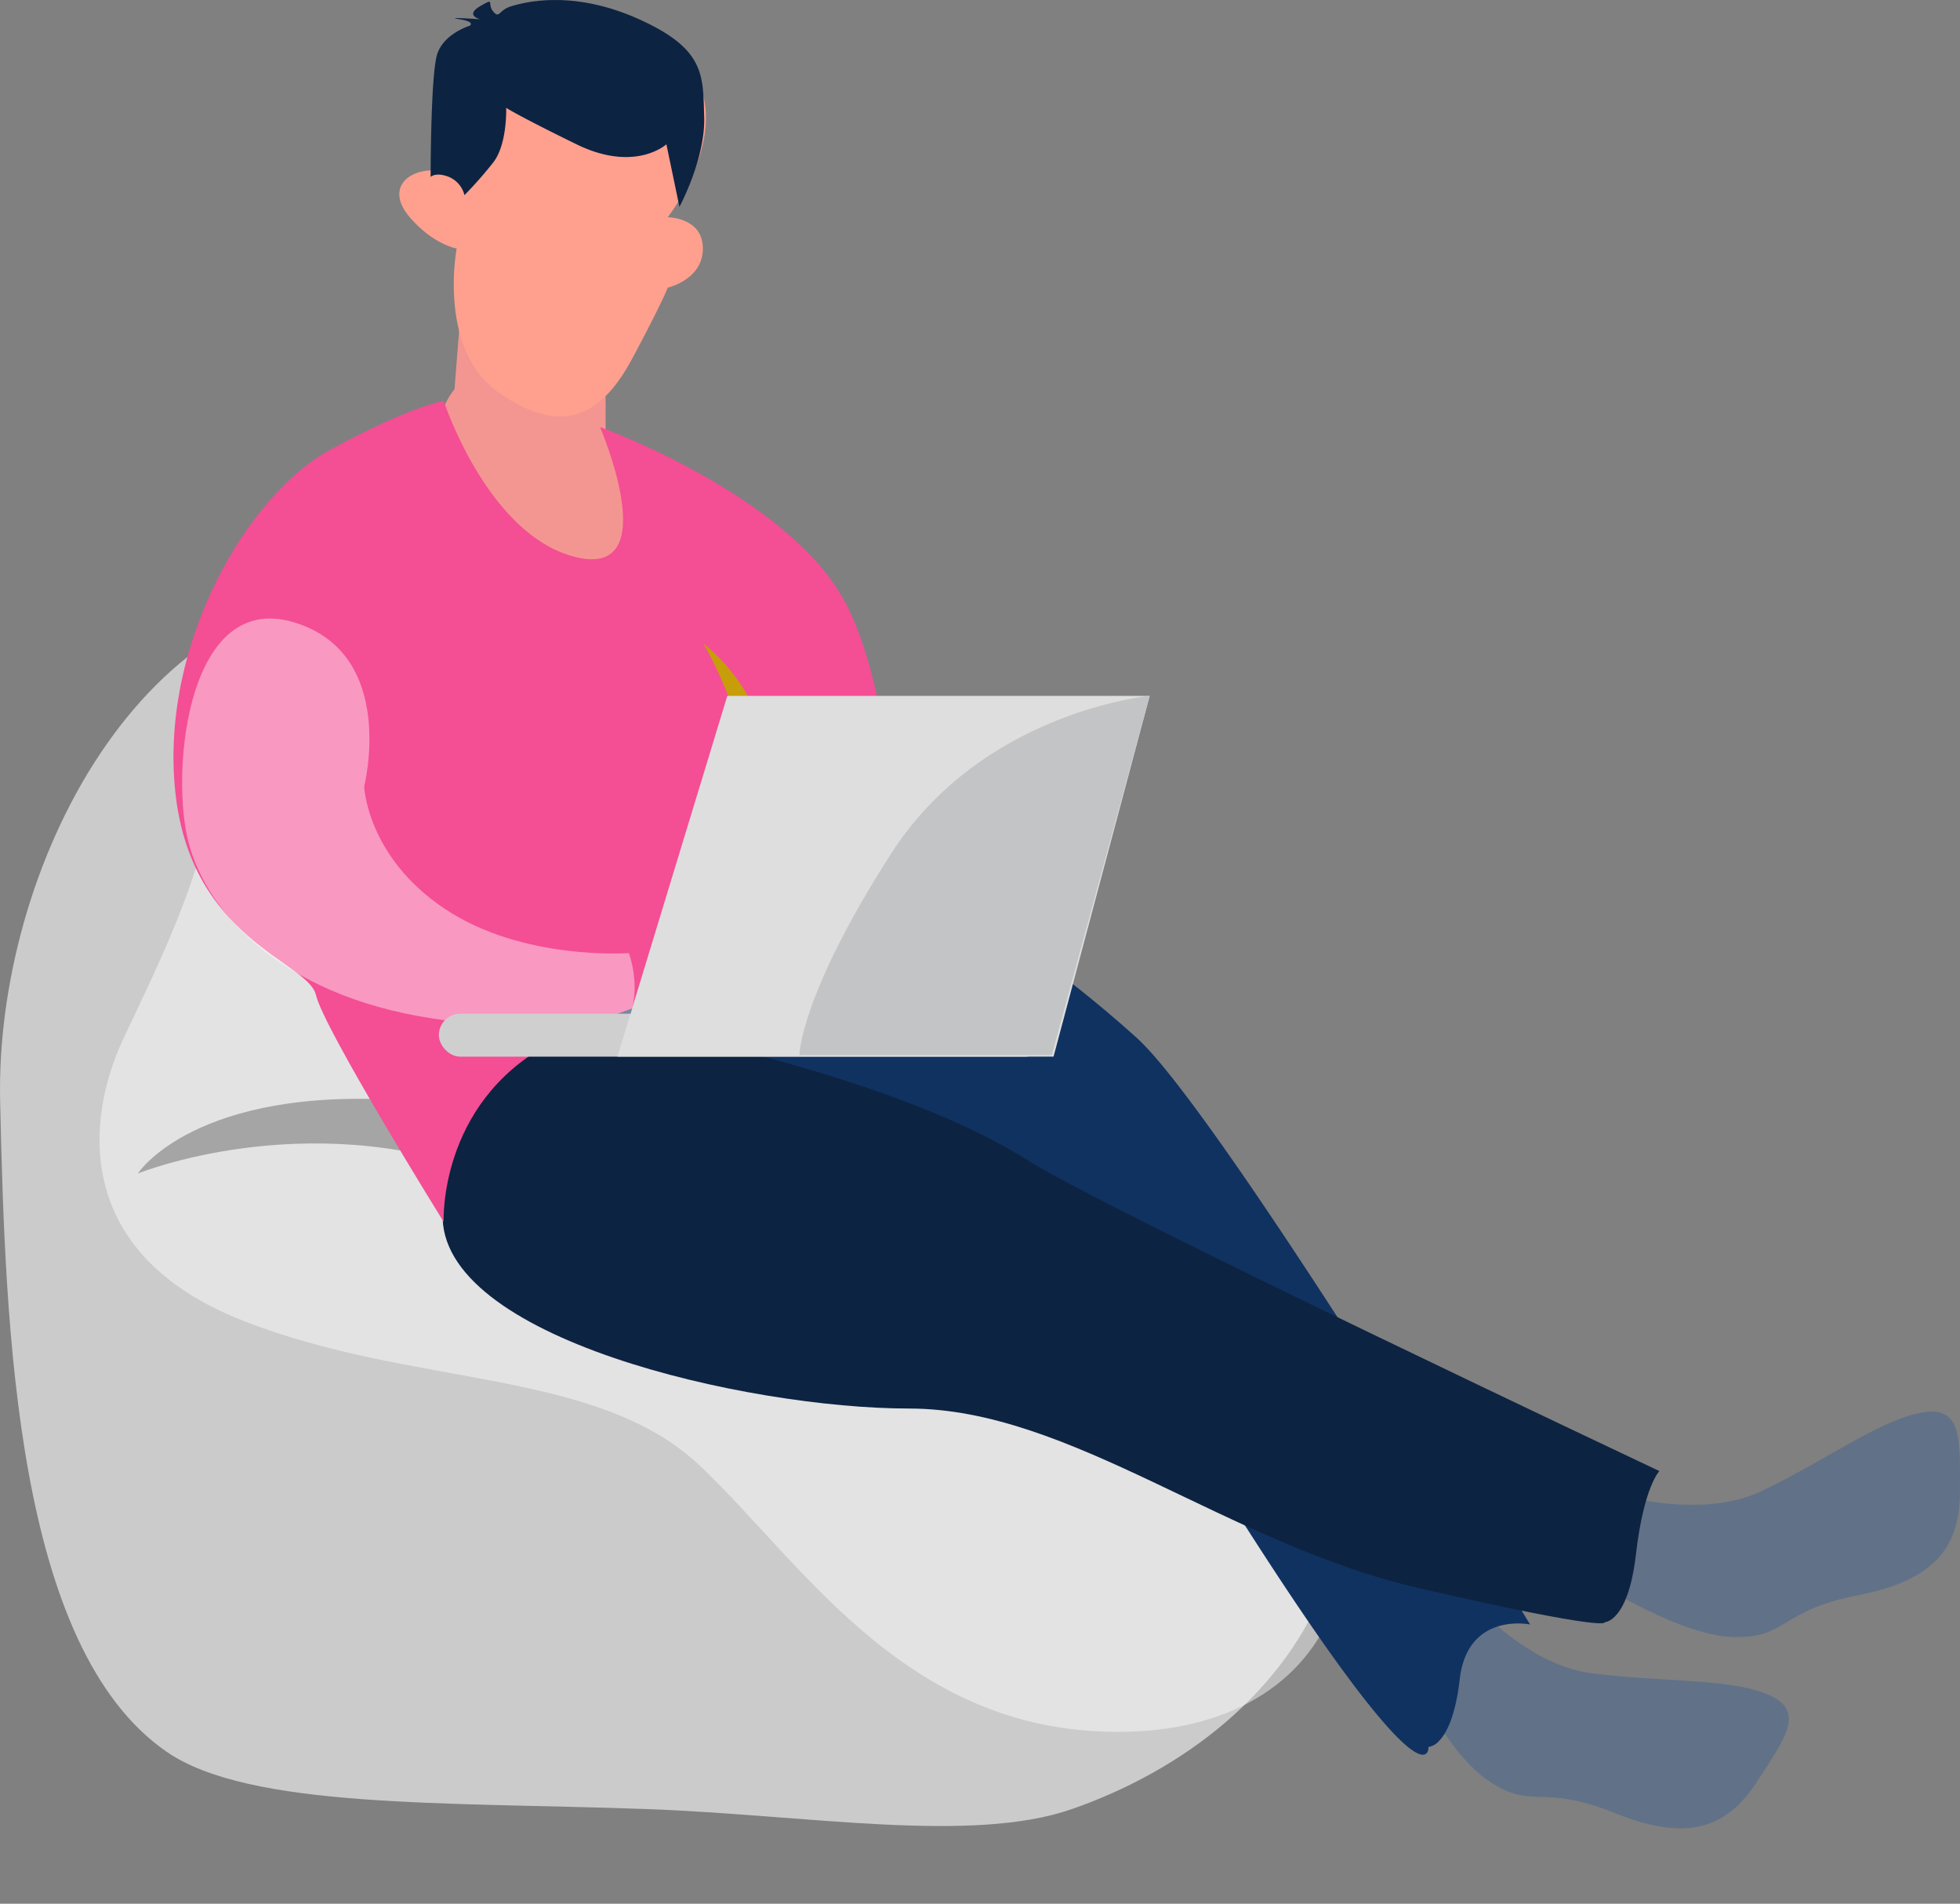 <svg xmlns="http://www.w3.org/2000/svg" width="340.178" height="330.334" viewBox="0 0 340.178 330.334">
  <rect x="0" y="0" width="340.178" height="330.334" fill="#808080" stroke="none"/>
  <g id="Group_2238" data-name="Group 2238" transform="translate(-187.508 -6592)">
    <g id="seat" transform="translate(187.508 6694.482)">
      <path id="Path_44136" data-name="Path 44136" d="M9448.211,905.8s-6.322-24.549-49.672-27.258-68.636,48.768-67.732,88.5,2.708,94.826,28.9,112.888c14.4,9.934,48.46,8.69,83.231,9.934,27.878,1,56.433,6.1,73.908,0,38.834-13.547,70.442-54.187,26.19-112.889S9448.211,905.8,9448.211,905.8Z" transform="translate(-9330.783 -878.443)" fill="#cbcbcb"/>
      <path id="Path_44137" data-name="Path 44137" d="M9422.185,917.147s4.515-28-31.609-29.8-41.543,7.225-40.641,25.287-9.933,38.834-16.255,52.38-9.031,37.027,20.771,48.768,61.41,8.128,79.472,25.287,36.127,46.962,74.057,46.058,51.477-35.221,22.577-75.861S9422.185,917.147,9422.185,917.147Z" transform="translate(-9312.332 -887.118)" fill="#fff" opacity="0.47"/>
      <path id="Path_44138" data-name="Path 44138" d="M8883.607,1571.792s-11.739-24.384-48.767-27.093-46.962,12.644-46.962,12.644,28.9-11.74,60.508,0,28,27.093,28,27.093Z" transform="translate(-8763.959 -1456.199)" fill="#3a3a3a" opacity="0.36"/>
    </g>
    <g id="Group_1833" data-name="Group 1833" transform="translate(217.618 6592)">
      <g id="Group_1825" data-name="Group 1825" transform="translate(46.71 149.187)">
        <path id="Path_44134" data-name="Path 44134" d="M8967,1431.854s16,5.426,27.3,0,20.348-12.209,27.582-13.566,6.783,4.522,6.783,13.566-3.617,15.374-17.635,18.087-12.209,7.687-22.158,7.235-26.227-11.3-26.227-11.3Z" transform="translate(-8765.315 -1322.335)" fill="#617188"/>
        <path id="Path_44135" data-name="Path 44135" d="M61.672,25.351s-16-5.426-27.3,0S14.023,37.56,6.788,38.917.006,34.395.006,25.351,3.623,9.977,17.641,7.264,29.85-.423,39.8.029s26.226,11.3,26.226,11.3Z" transform="matrix(-0.839, -0.545, 0.545, -0.839, 214.369, 181.148)" fill="#617188"/>
        <path id="Path_44133" data-name="Path 44133" d="M9417.732,1349.591s-53.811-88.74-68.28-101.8-32.9-25.832-44.654-29-26.225-1.809-35.27,0-20.386,7.293-21.289,29,38.924,38.3,66.958,38.3,37.533,23.514,61.5,59.236,23.4,25.511,23.4,25.511a2.993,2.993,0,0,0,1.859-1.079c1.2-1.208,2.808-4.106,3.566-10.678C9406.878,1347.33,9417.732,1349.591,9417.732,1349.591Z" transform="translate(-9228.989 -1216.898)" fill="#103261"/>
        <path id="Path_44132" data-name="Path 44132" d="M9336.515,1294.464s-95.862-45.218-109.428-53.81-32.84-14.527-44.6-17.693-28.488-4.07-37.531-2.261-18.708,7.293-19.613,29,52.905,33.913,80.94,33.913,55.167,23.514,88.628,31.2,32.105,5.878,32.105,5.878,4.069,0,5.426-11.757S9336.515,1294.464,9336.515,1294.464Z" transform="translate(-9125.333 -1188.392)" fill="#0d2342"/>
      </g>
      <path id="Path_44131" data-name="Path 44131" d="M9683.605,856.488v7.235s8.139,16.279,0,23.966-28.939-19.9-28.939-23.966a12.373,12.373,0,0,1,2.713-7.235L9659.638,828s-3.164,16.279,9.046,23.514S9683.605,856.488,9683.605,856.488Z" transform="translate(-9608.607 -788.943)" fill="#f39691"/>
      <path id="Path_44126" data-name="Path 44126" d="M9649.025,761.115s6.1-1.357,6.1-6.783-6.1-5.426-6.1-5.426,14.922-18.992,0-29.844-34.59-7.461-36.625,3.391a66.815,66.815,0,0,0,0,21.7s.678-3.391-4.07-3.391-8.139,3.391-4.069,8.139,8.14,5.426,8.14,5.426-3.392,17.635,7.46,25.1,17.636,4.07,23.061-6.1S9649.025,761.115,9649.025,761.115Z" transform="translate(-9563.249 -711.206)" fill="#ffa08f"/>
      <path id="Path_44127" data-name="Path 44127" d="M9646.492,744.725l-2.261-10.852s-5.426,4.974-15.6,0-12.208-6.331-12.208-6.331.226,6.331-2.261,9.5a71.1,71.1,0,0,1-4.975,5.652,4.644,4.644,0,0,0-2.713-3.165c-2.262-.9-3.167,0-3.167,0s0-17.635,1.131-21.253,5.653-4.974,5.653-4.974,1.13-.678-1.809-1.13,3.616,0,3.616,0-2.712-.678,0-2.261,1.132-.452,2.263.9.9-.226,3.163-.9,10.628-2.939,22.158,2.261,11.079,9.722,11.306,16.957S9646.492,744.725,9646.492,744.725Z" transform="translate(-9558.68 -708.833)" fill="#0d2342"/>
      <path id="Path_44128" data-name="Path 44128" d="M9564.212,1057.1s-20.8-33.462-22.155-39.34-21.707-9.5-24.42-35.27,12.66-51.549,26.68-59.236,19.9-8.592,19.9-8.592,7.686,23.514,23.062,27.131,4.069-22.609,4.069-22.609,32.558,11.757,42.5,30.3,9.5,58.332,9.5,58.332-42.054,8.139-61.045,18.54S9564.212,1057.1,9564.212,1057.1Z" transform="translate(-9517.323 -845.092)" fill="#f44e94"/>
      <path id="Path_44129" data-name="Path 44129" d="M9576.426,1030.667s6.782,10.4,10.852,32.105,2.714-4.522,0-15.374A31.675,31.675,0,0,0,9576.426,1030.667Z" transform="translate(-9484.543 -919.073)" fill="#c79e0a"/>
      <path id="Path_44130" data-name="Path 44130" d="M9703.732,1047.216s5.879-23.061-12.209-28.488-21.252,24.418-18.54,37.079,15.825,27.583,42.506,31.653,23.514,2.261,23.514,2.261,8.406,3.165,10.668-2.261,0-11.332,0-11.332-18.355,1.384-31.922-7.66S9703.732,1047.216,9703.732,1047.216Z" transform="translate(-9670.636 -910.752)" fill="#fff" opacity="0.42"/>
      <g id="Group_1827" data-name="Group 1827" transform="translate(46.057 120.746)">
        <rect id="Rectangle_12" data-name="Rectangle 12" width="105.495" height="7.459" rx="3.73" transform="translate(0 55.146)" fill="#cfcfcf"/>
        <path id="Path_1553" data-name="Path 1553" d="M267.739,2039.333h73.31l-16.688,62.6H248.667Z" transform="translate(-217.674 -2039.333)" fill="#dedede"/>
        <path id="Path_1554" data-name="Path 1554" d="M345.794,2038.251s-29.056,2.664-44.925,27.439-15.869,34.9-15.869,34.9h43.807Z" transform="translate(-222.418 -2038.251)" fill="#c3c4c5"/>
      </g>
    </g>
  </g>
</svg>
